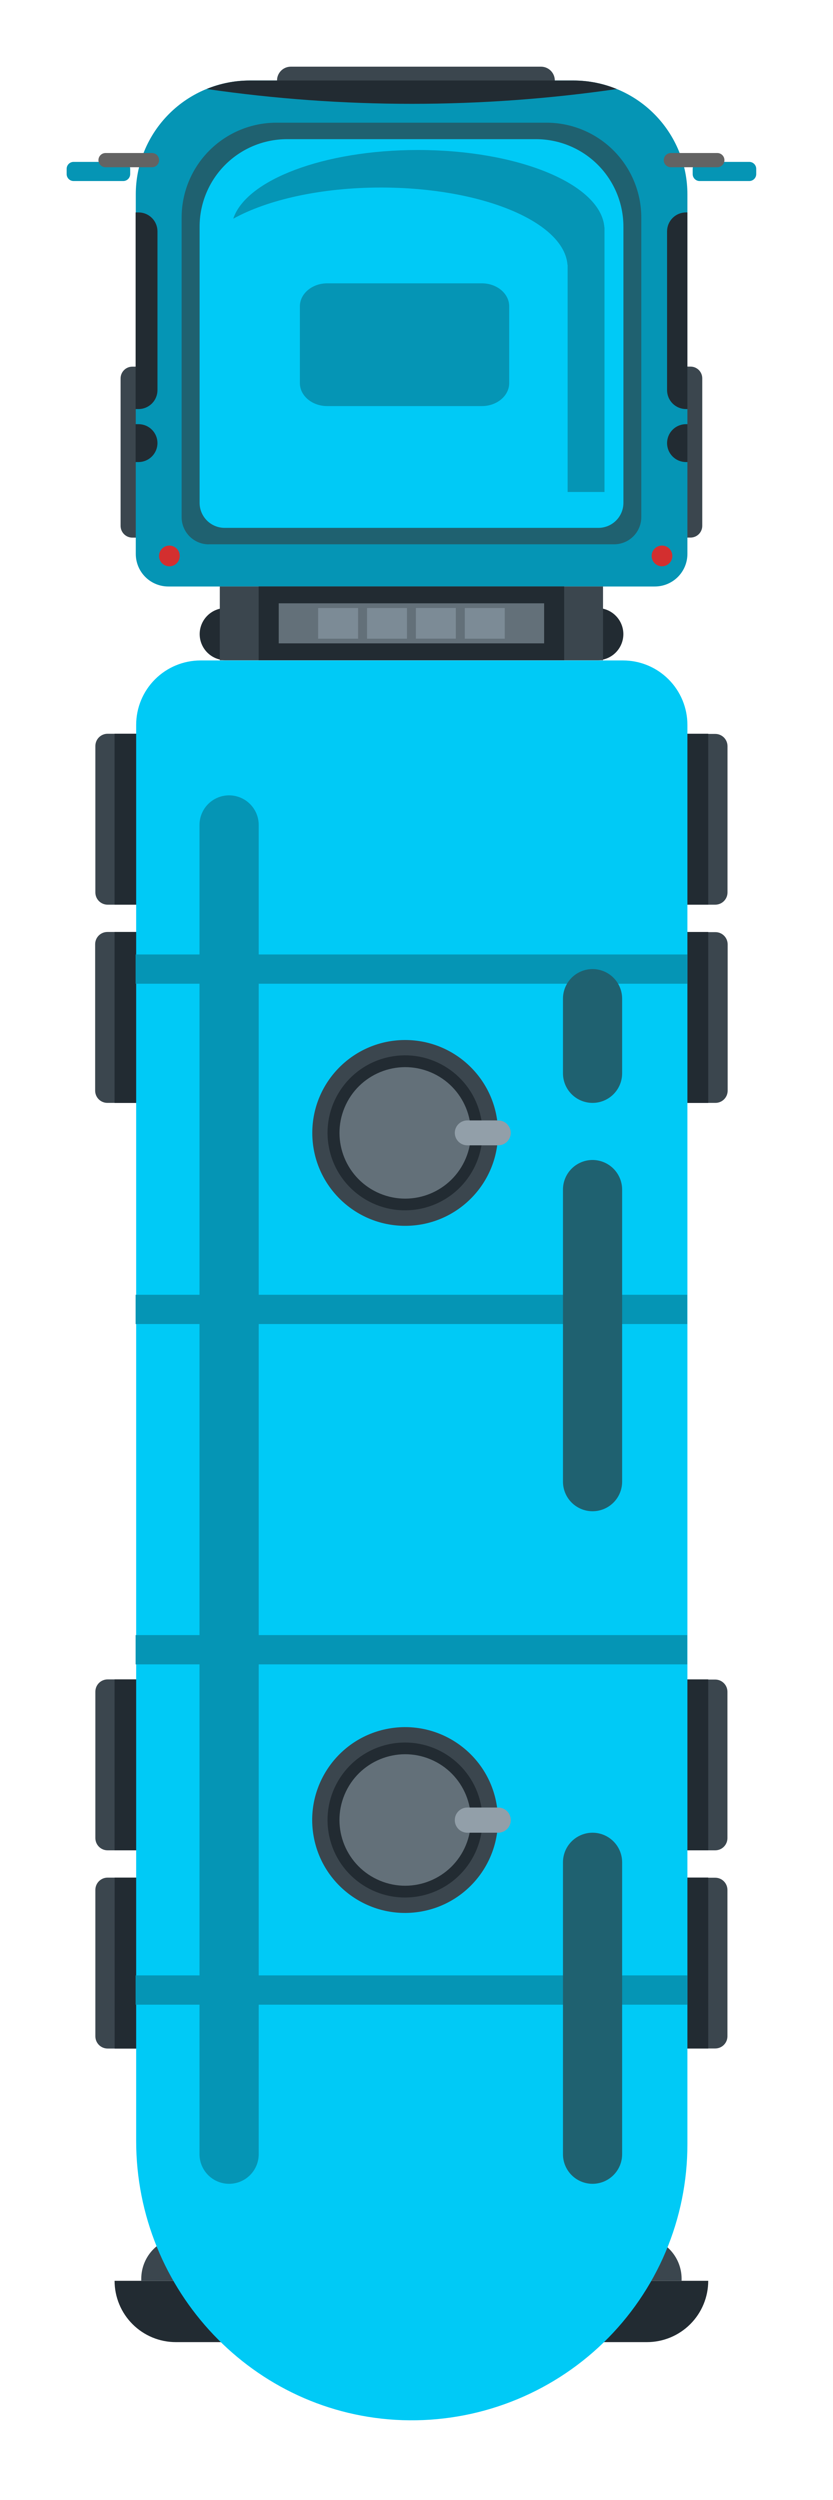 <svg width="50" height="150" viewBox="0 0 50 150" fill="none" xmlns="http://www.w3.org/2000/svg">
<g filter="url(#filter0_d_16_29509)">
<path d="M34.494 29.255L38.448 29.255C38.635 29.255 38.814 29.18 38.947 29.048C39.079 28.916 39.153 28.736 39.153 28.549L39.153 19.701C39.153 19.514 39.079 19.335 38.947 19.202C38.814 19.07 38.635 18.996 38.448 18.996L34.494 18.996L34.494 29.255Z" fill="#3B464E"/>
<path d="M38.09 29.255L34.494 29.255L34.494 18.999L38.09 18.999L38.09 29.255Z" fill="#222B32"/>
<path d="M8.898 18.999L4.944 18.999C4.757 18.999 4.577 19.073 4.445 19.206C4.313 19.338 4.238 19.517 4.238 19.704L4.238 28.552C4.238 28.74 4.313 28.919 4.445 29.051C4.577 29.184 4.757 29.258 4.944 29.258L8.898 29.258L8.898 18.999Z" fill="#3B464E"/>
<path d="M5.298 18.999L8.894 18.999L8.894 29.255L5.298 29.255L5.298 18.999Z" fill="#222B32"/>
<path d="M38.261 30.234L38.261 8.665C38.262 7.768 38.086 6.879 37.743 6.05C37.4 5.22 36.897 4.467 36.262 3.832C35.628 3.197 34.874 2.694 34.045 2.351C33.216 2.007 32.327 1.831 31.43 1.831L11.981 1.831C11.084 1.831 10.195 2.007 9.366 2.351C8.537 2.694 7.783 3.197 7.149 3.832C6.514 4.467 6.011 5.22 5.668 6.05C5.325 6.879 5.149 7.768 5.15 8.665L5.15 30.234C5.15 30.491 5.2 30.745 5.298 30.983C5.396 31.22 5.54 31.436 5.721 31.617C5.902 31.799 6.118 31.943 6.355 32.041C6.592 32.139 6.846 32.19 7.103 32.19L36.295 32.19C36.553 32.191 36.808 32.142 37.047 32.044C37.285 31.946 37.502 31.802 37.684 31.621C37.867 31.439 38.012 31.223 38.111 30.985C38.21 30.747 38.261 30.492 38.261 30.234Z" fill="#0595B5"/>
<path d="M9.529 29.658L33.863 29.658C34.295 29.658 34.71 29.486 35.016 29.18C35.321 28.874 35.493 28.46 35.493 28.027L35.493 10.054C35.493 8.544 34.893 7.096 33.825 6.028C32.758 4.961 31.309 4.361 29.799 4.361L13.586 4.361C12.077 4.363 10.632 4.964 9.566 6.032C8.5 7.099 7.902 8.546 7.902 10.054L7.902 28.03C7.902 28.245 7.944 28.457 8.026 28.654C8.108 28.852 8.228 29.032 8.379 29.183C8.531 29.335 8.711 29.455 8.908 29.537C9.106 29.619 9.318 29.661 9.532 29.661L9.529 29.658Z" fill="#1F6170"/>
<path d="M35.602 119.909L39.93 119.909C40.125 119.909 40.312 119.832 40.449 119.694C40.587 119.556 40.664 119.37 40.664 119.175L40.664 110.398C40.664 110.203 40.587 110.016 40.449 109.878C40.312 109.74 40.125 109.663 39.93 109.663L35.602 109.663L35.602 119.909Z" fill="#3B464E"/>
<path d="M39.511 119.909L35.602 119.909L35.602 109.653L39.511 109.653L39.511 119.909Z" fill="#222B32"/>
<path d="M7.786 109.657L3.458 109.657C3.264 109.657 3.077 109.734 2.939 109.872C2.801 110.01 2.724 110.197 2.724 110.391L2.724 119.178C2.724 119.373 2.801 119.56 2.939 119.698C3.077 119.835 3.264 119.913 3.458 119.913L7.786 119.913L7.786 109.657Z" fill="#3B464E"/>
<path d="M3.881 109.657L7.789 109.657L7.789 119.913L3.881 119.913L3.881 109.657Z" fill="#222B32"/>
<path d="M35.602 108.02L39.93 108.02C40.125 108.02 40.312 107.942 40.449 107.805C40.587 107.667 40.664 107.48 40.664 107.285L40.664 98.508C40.664 98.313 40.587 98.126 40.449 97.989C40.312 97.851 40.125 97.773 39.93 97.773L35.602 97.773L35.602 108.02Z" fill="#3B464E"/>
<path d="M39.511 108.02L35.602 108.02L35.602 97.764L39.511 97.764L39.511 108.02Z" fill="#222B32"/>
<path d="M7.786 97.764L3.458 97.764C3.264 97.764 3.077 97.841 2.939 97.979C2.801 98.117 2.724 98.304 2.724 98.499L2.724 107.285C2.724 107.48 2.801 107.667 2.939 107.805C3.077 107.943 3.264 108.02 3.458 108.02L7.786 108.02L7.786 97.764Z" fill="#3B464E"/>
<path d="M3.877 97.764L7.786 97.764L7.786 108.02L3.877 108.02L3.877 97.764Z" fill="#222B32"/>
<path d="M39.511 133.848L3.877 133.848C3.877 134.332 3.973 134.811 4.158 135.257C4.343 135.704 4.614 136.11 4.956 136.451C5.298 136.793 5.704 137.064 6.151 137.249C6.598 137.434 7.077 137.528 7.56 137.528L35.831 137.528C36.807 137.528 37.743 137.14 38.433 136.45C39.123 135.76 39.511 134.824 39.511 133.848Z" fill="#222B32"/>
<path d="M5.469 133.848L37.913 133.848L37.913 133.726C37.913 133.057 37.647 132.415 37.174 131.942C36.701 131.469 36.059 131.203 35.39 131.203L8.002 131.203C7.333 131.203 6.691 131.469 6.218 131.942C5.745 132.415 5.479 133.057 5.479 133.726L5.479 133.848L5.469 133.848Z" fill="#3B464E"/>
<path d="M35.615 63.174L39.943 63.174C40.138 63.174 40.324 63.097 40.462 62.959C40.6 62.821 40.677 62.635 40.677 62.44L40.677 53.663C40.677 53.468 40.6 53.281 40.462 53.143C40.324 53.005 40.138 52.928 39.943 52.928L35.615 52.928L35.615 63.174Z" fill="#3B464E"/>
<path d="M39.511 63.174L35.602 63.174L35.602 52.918L39.511 52.918L39.511 63.174Z" fill="#222B32"/>
<path d="M7.773 52.918L3.446 52.918C3.251 52.918 3.064 52.995 2.926 53.133C2.788 53.271 2.711 53.458 2.711 53.653L2.711 62.439C2.711 62.634 2.788 62.821 2.926 62.959C3.064 63.097 3.251 63.174 3.446 63.174L7.773 63.174L7.773 52.918Z" fill="#3B464E"/>
<path d="M3.877 52.918L7.786 52.918L7.786 63.174L3.877 63.174L3.877 52.918Z" fill="#222B32"/>
<path d="M35.606 51.281L39.933 51.281C40.128 51.281 40.315 51.204 40.453 51.066C40.59 50.928 40.668 50.741 40.668 50.547L40.668 41.77C40.668 41.575 40.59 41.388 40.453 41.25C40.315 41.112 40.128 41.035 39.933 41.035L35.606 41.035L35.606 51.281Z" fill="#3B464E"/>
<path d="M39.511 51.281L35.602 51.281L35.602 41.025L39.511 41.025L39.511 51.281Z" fill="#222B32"/>
<path d="M7.786 41.025L3.458 41.025C3.264 41.025 3.077 41.103 2.939 41.24C2.801 41.378 2.724 41.565 2.724 41.76L2.724 50.547C2.724 50.741 2.801 50.928 2.939 51.066C3.077 51.204 3.264 51.281 3.458 51.281L7.786 51.281L7.786 41.025Z" fill="#3B464E"/>
<path d="M3.877 41.025L7.786 41.025L7.786 51.281L3.877 51.281L3.877 41.025Z" fill="#222B32"/>
<path d="M10.479 28.672L32.919 28.672C33.317 28.672 33.699 28.513 33.98 28.232C34.262 27.95 34.42 27.568 34.42 27.17L34.42 10.599C34.42 9.207 33.867 7.872 32.883 6.887C31.898 5.903 30.563 5.35 29.171 5.35L14.23 5.35C13.541 5.35 12.858 5.486 12.221 5.749C11.585 6.013 11.006 6.4 10.519 6.887C10.031 7.375 9.645 7.953 9.381 8.59C9.117 9.227 8.981 9.909 8.981 10.599L8.981 27.17C8.981 27.568 9.139 27.949 9.42 28.231C9.701 28.512 10.082 28.671 10.479 28.672Z" fill="#00CAF6"/>
<path d="M15 19.986C15 20.749 15.736 21.365 16.639 21.365H25.924C26.829 21.365 27.564 20.747 27.564 19.986V15.379C27.564 14.616 26.828 14 25.924 14H16.639C15.735 14 15 14.62 15 15.379V19.986Z" fill="#0595B5"/>
<path d="M31.071 12.9H31.064C30.875 10.32 25.936 8.252 19.871 8.252C16.259 8.252 13.047 8.988 11 10.124C11.768 7.794 16.437 6 22.086 6C28.153 6 33.089 8.067 33.278 10.648H33.284V26.519H31.071V12.9Z" fill="#0595B5"/>
<path d="M32.851 33.482L10.55 33.482C10.135 33.483 9.738 33.648 9.444 33.942C9.151 34.235 8.985 34.633 8.985 35.048C8.985 35.463 9.151 35.861 9.444 36.155C9.738 36.448 10.135 36.613 10.55 36.614L32.851 36.614C33.266 36.613 33.664 36.448 33.957 36.155C34.251 35.861 34.416 35.463 34.417 35.048C34.416 34.633 34.251 34.235 33.957 33.942C33.664 33.648 33.266 33.483 32.851 33.482Z" fill="#222B32"/>
<path d="M38.261 125.651L38.261 40.494C38.261 39.468 37.853 38.485 37.128 37.76C36.403 37.034 35.42 36.627 34.394 36.627L9.039 36.627C8.014 36.627 7.03 37.034 6.305 37.76C5.58 38.485 5.173 39.468 5.173 40.494L5.173 125.455C5.173 134.412 12.21 141.91 21.164 142.21C23.384 142.283 25.595 141.909 27.667 141.109C29.739 140.31 31.629 139.102 33.224 137.557C34.819 136.012 36.087 134.161 36.953 132.116C37.818 130.071 38.263 127.872 38.261 125.651Z" fill="#00CAF6"/>
<path d="M33.196 36.614L10.193 36.614L10.193 32.187L33.196 32.187L33.196 36.614Z" fill="#3B464E"/>
<path d="M30.863 36.614L12.526 36.614L12.526 32.187L30.863 32.187L30.863 36.614Z" fill="#222B32"/>
<path d="M29.661 35.602L13.731 35.602L13.731 33.199L29.661 33.199L29.661 35.602Z" fill="#637079"/>
<path d="M27.296 35.322L24.899 35.322L24.899 33.482L27.296 33.482L27.296 35.322Z" fill="#7C8B96"/>
<path d="M24.36 35.319L21.963 35.319L21.963 33.479L24.36 33.479L24.36 35.319Z" fill="#7C8B96"/>
<path d="M21.428 35.322L19.031 35.322L19.031 33.482L21.428 33.482L21.428 35.322Z" fill="#7C8B96"/>
<path d="M18.493 35.322L16.096 35.322L16.096 33.482L18.493 33.482L18.493 35.322Z" fill="#7C8B96"/>
<path d="M6.452 20.407L6.452 10.882C6.452 10.581 6.332 10.291 6.119 10.078C5.905 9.865 5.616 9.745 5.314 9.745L5.14 9.745L5.14 21.544L5.314 21.544C5.616 21.544 5.905 21.424 6.119 21.211C6.332 20.998 6.452 20.708 6.452 20.407Z" fill="#222B32"/>
<path d="M6.452 23.587C6.452 23.285 6.332 22.996 6.119 22.783C5.905 22.569 5.616 22.45 5.314 22.45L5.14 22.45L5.14 24.724L5.314 24.724C5.616 24.723 5.904 24.602 6.117 24.389C6.33 24.176 6.45 23.888 6.452 23.587Z" fill="#222B32"/>
<path d="M38.261 21.544L38.261 9.745L38.177 9.745C37.875 9.745 37.586 9.865 37.373 10.078C37.16 10.291 37.04 10.581 37.04 10.882L37.04 20.407C37.04 20.708 37.16 20.998 37.373 21.211C37.586 21.424 37.875 21.544 38.177 21.544L38.261 21.544Z" fill="#222B32"/>
<path d="M29.471 1L14.459 1C14.35 1 14.241 1.021 14.14 1.062C14.039 1.104 13.947 1.165 13.87 1.243C13.793 1.32 13.732 1.412 13.69 1.513C13.648 1.614 13.627 1.722 13.628 1.831C13.628 2.052 13.715 2.263 13.871 2.419C14.027 2.575 14.238 2.663 14.459 2.663L29.471 2.663C29.691 2.662 29.902 2.574 30.058 2.418C30.213 2.262 30.301 2.052 30.302 1.831C30.302 1.611 30.215 1.399 30.059 1.243C29.903 1.088 29.691 1 29.471 1Z" fill="#3B464E"/>
<path d="M38.261 24.724L38.261 22.45L38.177 22.45C37.875 22.45 37.586 22.569 37.373 22.783C37.16 22.996 37.04 23.285 37.04 23.587C37.04 23.889 37.16 24.178 37.373 24.391C37.586 24.605 37.875 24.724 38.177 24.724L38.261 24.724Z" fill="#222B32"/>
<path d="M34.011 2.34C33.193 2.005 32.317 1.832 31.433 1.831L11.984 1.831C11.1 1.832 10.225 2.005 9.407 2.34C17.574 3.526 25.869 3.526 34.037 2.34L34.011 2.34Z" fill="#222B32"/>
<path d="M4.396 7.863L1.419 7.863C1.187 7.863 1 7.675 1 7.444L1 7.132C1 6.9 1.187 6.713 1.419 6.713L4.396 6.713C4.627 6.713 4.815 6.9 4.815 7.132L4.815 7.444C4.815 7.675 4.627 7.863 4.396 7.863Z" fill="#0595B5"/>
<path d="M6.123 6.181L3.336 6.181C3.222 6.181 3.113 6.226 3.033 6.307C2.953 6.387 2.908 6.496 2.908 6.61C2.908 6.723 2.954 6.831 3.034 6.911C3.114 6.99 3.223 7.035 3.336 7.035L6.123 7.035C6.236 7.035 6.344 6.99 6.424 6.91C6.504 6.831 6.549 6.722 6.549 6.61C6.549 6.553 6.538 6.498 6.517 6.446C6.496 6.394 6.465 6.347 6.425 6.307C6.386 6.267 6.339 6.235 6.287 6.214C6.235 6.192 6.179 6.181 6.123 6.181Z" fill="#636363"/>
<path d="M38.995 6.713L41.973 6.713C42.204 6.713 42.392 6.9 42.392 7.132L42.392 7.444C42.392 7.675 42.204 7.863 41.973 7.863L38.995 7.863C38.764 7.863 38.577 7.675 38.577 7.444L38.577 7.132C38.577 6.9 38.764 6.713 38.995 6.713Z" fill="#0595B5"/>
<path d="M37.268 6.181L40.056 6.181C40.169 6.181 40.278 6.226 40.358 6.307C40.439 6.387 40.484 6.496 40.484 6.61C40.483 6.723 40.438 6.831 40.357 6.911C40.277 6.99 40.169 7.035 40.056 7.035L37.268 7.035C37.155 7.035 37.047 6.99 36.966 6.911C36.886 6.831 36.841 6.723 36.84 6.61C36.84 6.496 36.885 6.387 36.965 6.307C37.046 6.226 37.155 6.181 37.268 6.181Z" fill="#636363"/>
<path d="M7.789 30.357C7.789 30.234 7.753 30.113 7.684 30.011C7.616 29.909 7.518 29.829 7.404 29.782C7.291 29.735 7.165 29.723 7.045 29.747C6.924 29.771 6.813 29.831 6.726 29.918C6.639 30.006 6.58 30.117 6.557 30.238C6.533 30.358 6.546 30.483 6.594 30.597C6.641 30.711 6.721 30.808 6.824 30.875C6.927 30.944 7.047 30.979 7.17 30.979C7.252 30.979 7.333 30.963 7.408 30.931C7.483 30.9 7.552 30.854 7.609 30.796C7.666 30.739 7.712 30.67 7.743 30.595C7.774 30.519 7.789 30.438 7.789 30.357Z" fill="#D32F2F"/>
<path d="M36.685 30.976C36.808 30.985 36.931 30.959 37.039 30.898C37.146 30.838 37.233 30.748 37.289 30.638C37.345 30.528 37.367 30.404 37.353 30.282C37.338 30.159 37.287 30.044 37.207 29.95C37.127 29.857 37.02 29.789 36.901 29.756C36.783 29.724 36.657 29.727 36.54 29.765C36.423 29.804 36.32 29.877 36.244 29.974C36.169 30.071 36.123 30.189 36.115 30.312C36.103 30.475 36.157 30.637 36.264 30.761C36.37 30.885 36.522 30.962 36.685 30.976Z" fill="#D32F2F"/>
<path d="M20.425 100.699C23.465 100.209 26.326 102.275 26.817 105.314C27.308 108.353 25.241 111.215 22.202 111.705C19.163 112.196 16.301 110.13 15.811 107.091C15.32 104.051 17.386 101.19 20.425 100.699Z" fill="#3B464E"/>
<path d="M20.568 101.611C23.103 101.202 25.49 102.925 25.9 105.46C26.309 107.995 24.587 110.382 22.052 110.791C19.517 111.201 17.129 109.478 16.72 106.943C16.31 104.408 18.033 102.021 20.568 101.611Z" fill="#222B32"/>
<path d="M17.681 104.679C18.521 102.669 20.831 101.72 22.841 102.56C24.851 103.4 25.799 105.71 24.959 107.72C24.119 109.73 21.809 110.678 19.8 109.838C17.79 108.998 16.841 106.688 17.681 104.679Z" fill="#637079"/>
<path d="M26.896 105.452L25.05 105.452C24.851 105.452 24.66 105.531 24.519 105.672C24.378 105.813 24.299 106.004 24.299 106.203C24.298 106.302 24.317 106.401 24.354 106.493C24.391 106.585 24.446 106.669 24.516 106.74C24.586 106.811 24.669 106.867 24.761 106.905C24.852 106.943 24.951 106.963 25.05 106.963L26.906 106.963C27.105 106.963 27.296 106.884 27.437 106.743C27.578 106.602 27.657 106.411 27.657 106.212C27.658 106.112 27.639 106.013 27.602 105.92C27.564 105.827 27.508 105.743 27.437 105.672C27.366 105.601 27.282 105.545 27.189 105.507C27.096 105.469 26.997 105.451 26.896 105.452Z" fill="#929FA9"/>
<path d="M15.745 64.975C15.745 61.897 18.24 59.401 21.319 59.401C24.397 59.401 26.893 61.897 26.893 64.975C26.893 68.054 24.397 70.55 21.319 70.55C18.24 70.55 15.745 68.054 15.745 64.975Z" fill="#3B464E"/>
<path d="M20.568 60.38C23.103 59.97 25.491 61.693 25.9 64.228C26.31 66.763 24.587 69.15 22.052 69.56C19.517 69.97 17.13 68.247 16.72 65.712C16.311 63.177 18.033 60.79 20.568 60.38Z" fill="#222B32"/>
<path d="M17.683 63.453C18.523 61.443 20.833 60.495 22.843 61.334C24.852 62.174 25.801 64.484 24.961 66.494C24.121 68.504 21.811 69.452 19.801 68.612C17.792 67.772 16.843 65.462 17.683 63.453Z" fill="#637079"/>
<path d="M26.896 64.225L25.05 64.225C24.851 64.225 24.66 64.304 24.519 64.445C24.378 64.585 24.299 64.776 24.299 64.975C24.301 65.173 24.381 65.363 24.521 65.502C24.662 65.641 24.852 65.72 25.05 65.72L26.906 65.72C27.105 65.72 27.296 65.641 27.437 65.5C27.578 65.359 27.657 65.168 27.657 64.969C27.654 64.77 27.573 64.579 27.43 64.44C27.288 64.3 27.096 64.223 26.896 64.225Z" fill="#929FA9"/>
<path d="M38.251 54.268L38.251 56.024L5.14 56.024L5.14 54.268L38.251 54.268Z" fill="#0595B5"/>
<path d="M38.251 74.687L38.251 76.443L5.14 76.443L5.14 74.687L38.251 74.687Z" fill="#0595B5"/>
<path d="M38.251 95.106L38.251 96.862L5.14 96.862L5.14 95.106L38.251 95.106Z" fill="#0595B5"/>
<path d="M38.251 115.524L38.251 117.281L5.14 117.281L5.14 115.524L38.251 115.524Z" fill="#0595B5"/>
<path d="M10.75 44.721C10.279 44.721 9.828 44.908 9.495 45.241C9.162 45.574 8.975 46.026 8.975 46.496L8.975 126.251C8.975 126.722 9.162 127.174 9.495 127.507C9.827 127.841 10.279 128.028 10.75 128.029C11.222 128.029 11.674 127.842 12.008 127.508C12.341 127.175 12.529 126.722 12.529 126.251L12.529 46.496C12.528 46.025 12.34 45.574 12.007 45.241C11.673 44.908 11.221 44.721 10.75 44.721Z" fill="#0595B5"/>
<path d="M32.567 106.963C32.096 106.963 31.645 107.15 31.312 107.483C30.979 107.816 30.792 108.267 30.792 108.738L30.792 126.251C30.791 126.484 30.837 126.715 30.926 126.931C31.015 127.147 31.146 127.343 31.311 127.508C31.476 127.673 31.672 127.804 31.887 127.894C32.103 127.983 32.334 128.029 32.567 128.029C33.038 128.028 33.49 127.841 33.823 127.507C34.156 127.174 34.343 126.722 34.343 126.251L34.343 108.729C34.34 108.26 34.152 107.81 33.819 107.48C33.487 107.149 33.036 106.963 32.567 106.963Z" fill="#1F6170"/>
<path d="M32.567 66.599C32.334 66.599 32.103 66.645 31.887 66.735C31.672 66.824 31.476 66.955 31.311 67.12C31.146 67.286 31.015 67.482 30.926 67.698C30.837 67.913 30.791 68.144 30.792 68.378L30.792 85.9C30.792 86.371 30.979 86.822 31.312 87.155C31.645 87.488 32.096 87.675 32.567 87.675C33.038 87.675 33.49 87.488 33.823 87.155C34.156 86.822 34.343 86.371 34.343 85.9L34.343 68.378C34.343 67.907 34.156 67.455 33.823 67.121C33.49 66.788 33.038 66.6 32.567 66.599Z" fill="#1F6170"/>
<path d="M32.567 55.145C32.096 55.145 31.645 55.332 31.312 55.665C30.979 55.998 30.792 56.449 30.792 56.92L30.792 61.399C30.792 61.87 30.979 62.321 31.312 62.654C31.645 62.987 32.096 63.174 32.567 63.174C33.038 63.174 33.49 62.987 33.823 62.654C34.156 62.321 34.343 61.87 34.343 61.399L34.343 56.92C34.343 56.449 34.156 55.998 33.823 55.665C33.49 55.332 33.038 55.145 32.567 55.145Z" fill="#1F6170"/>
</g>
<defs>
<filter id="filter0_d_16_29509" x="-6.10352e-05" y="0" width="49.392" height="149.219" filterUnits="userSpaceOnUse" color-interpolation-filters="sRGB">
<feFlood flood-opacity="0" result="BackgroundImageFix"/>
<feColorMatrix in="SourceAlpha" type="matrix" values="0 0 0 0 0 0 0 0 0 0 0 0 0 0 0 0 0 0 127 0" result="hardAlpha"/>
<feOffset dx="3" dy="3"/>
<feGaussianBlur stdDeviation="2"/>
<feComposite in2="hardAlpha" operator="out"/>
<feColorMatrix type="matrix" values="0 0 0 0 0 0 0 0 0 0 0 0 0 0 0 0 0 0 0.25 0"/>
<feBlend mode="normal" in2="BackgroundImageFix" result="effect1_dropShadow_16_29509"/>
<feBlend mode="normal" in="SourceGraphic" in2="effect1_dropShadow_16_29509" result="shape"/>
</filter>
</defs>
</svg>
